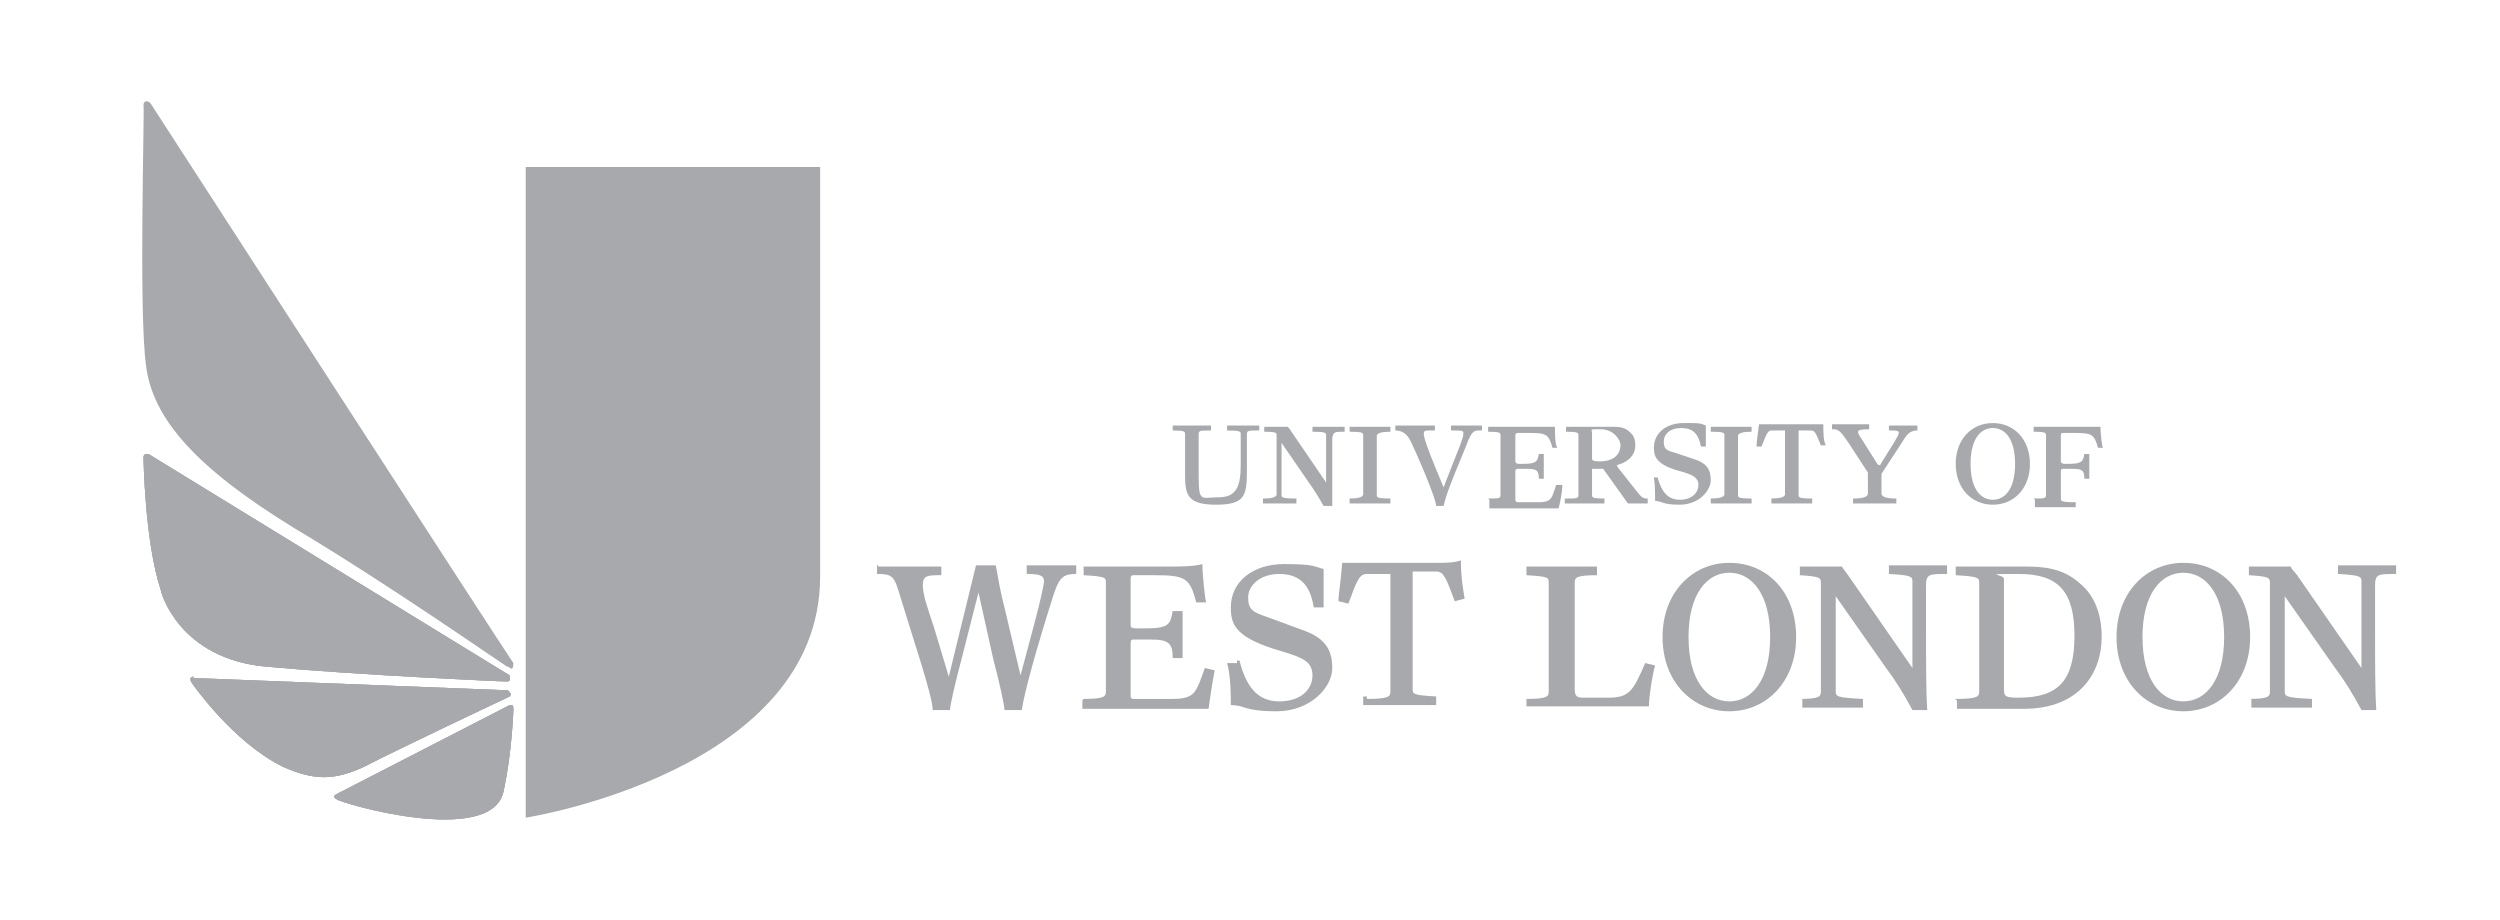 <svg xmlns="http://www.w3.org/2000/svg" xmlns:xlink="http://www.w3.org/1999/xlink" viewBox="0 0 202.1 74.4"><defs><style>      .cls-1 {        clip-path: url(#clippath-1);      }      .cls-2 {        clip-path: url(#clippath-2);      }      .cls-3 {        clip-path: url(#clippath);      }      .cls-4 {        fill: #a7a9ac;      }    </style><clipPath id="clippath"><path class="cls-4" d="M11.6,37c0,0,.1,6.8,1.4,10.7,0,.2,1.5,5.6,8.6,6.2,7.7.7,19.3,1.2,19.4,1.2s.2,0,.2-.2,0-.2,0-.3l-29.2-17.9h-.1c-.1,0-.3,0-.3.3h0Z"></path></clipPath><clipPath id="clippath-1"><path class="cls-4" d="M15.7,54.7c-.1,0-.5,0-.2.5,0,0,3.3,4.8,7.4,6.8,2.5,1.1,4.1,1.1,6.5,0,2.9-1.5,11.8-5.7,11.8-5.7,0,0,.2-.2,0-.3,0,0,0-.2-.3-.2l-25.5-1h.2Z"></path></clipPath><clipPath id="clippath-2"><path class="cls-4" d="M41.2,57l-14,7.2c-.4.2,0,.4,0,.4.2.3,12.5,3.9,13.5-.6.7-3.2.8-6.6.8-6.6,0-.3,0-.4-.2-.4h-.2.1Z"></path></clipPath></defs><g><g id="Layer_1"><g id="Layer_1-2" data-name="Layer_1"><g><path class="cls-4" d="M71,45.8h5.1v.7c-1.1,0-1.5,0-1.5.8s.4,1.9.9,3.4l1.2,4h0l2.2-9h1.6c.2,1.1.4,2.3.7,3.4l1.3,5.5h0l1.2-4.5c.4-1.5.7-2.9.7-3.1,0-.5-.4-.6-1.4-.6v-.7h4v.7c-1.1,0-1.4.3-1.9,1.9-1.3,4.1-2.3,7.7-2.5,9.1h-1.4c0-.4-.4-2.2-.9-4.1l-1.2-5.4h0l-1.4,5.5c-.5,1.9-.9,3.6-.9,4h-1.4c0-1.1-1.6-5.8-2.6-9.1-.5-1.7-.6-1.9-1.9-1.9v-.7h.1Z"></path><path class="cls-4" d="M87.6,56.5c1.7,0,1.8-.2,1.8-.6v-8.8c0-.4,0-.5-1.8-.6v-.7h6.8c1,0,2.1,0,2.8-.2,0,.8.2,2.7.3,3.1h-.8c-.5-2-.9-2.2-3.4-2.2h-1.6c-.2,0-.3,0-.3.3v3.7c0,.2,0,.3.6.3h.5c2,0,2.1-.3,2.3-1.4h.8v3.8h-.8c0-1.2-.3-1.5-1.8-1.5h-1.3c-.2,0-.3,0-.3.3v4.2c0,.2,0,.3.3.3h3.1c1.5,0,1.8-.4,2.2-1.4l.4-1.1.8.2c-.2.9-.4,2.4-.5,3.1h-10.2v-.7h0Z"></path><path class="cls-4" d="M100.2,53.4c.5,2,1.4,3.3,3.2,3.3s2.7-1,2.7-2.1-.8-1.4-2-1.8l-1.3-.4c-3-1-3.3-2-3.3-3.3,0-2.1,1.8-3.5,4.3-3.5s2.4.2,3.2.4v.7c0,.8,0,1.6,0,2.4h-.8c-.3-2-1.3-2.7-2.8-2.7s-2.5.9-2.5,1.9.4,1.2,1.6,1.6l2.7,1c1.8.6,2.5,1.5,2.5,3.1s-1.8,3.5-4.5,3.5-2.5-.5-3.7-.5c0-.8,0-2.3-.3-3.4h.8v-.2Z"></path><path class="cls-4" d="M110.5,56.5c1.8,0,1.9-.2,1.9-.6v-9.5h-1.9c-.6,0-.8.5-1.5,2.4l-.8-.2c0-.6.2-1.6.3-3.1.3,0,.6,0,1,0h6.7c.7,0,1.3,0,1.9-.2,0,1.5.2,2.4.3,3.1l-.8.2c-.7-1.9-.9-2.4-1.5-2.4h-1.9v9.5c0,.4,0,.5,1.9.6v.7h-5.9v-.7h.3Z"></path><path class="cls-4" d="M123.4,56.5c1.7,0,1.8-.2,1.8-.6v-8.8c0-.4,0-.5-1.8-.6v-.7h5.7v.7c-1.7,0-1.8.2-1.8.6v8.6c0,.6.2.7.7.7h2c1.7,0,2-.5,3-2.8l.8.2c-.2.6-.5,2.5-.5,3.3h-9.9v-.7h0Z"></path><path class="cls-4" d="M139.8,45.5c3.1,0,5.4,2.4,5.4,6s-2.4,6-5.4,6-5.4-2.4-5.4-6,2.4-6,5.4-6M139.8,56.7c1.8,0,3.3-1.7,3.3-5.2s-1.5-5.2-3.3-5.2-3.3,1.7-3.3,5.2,1.5,5.2,3.3,5.2"></path><path class="cls-4" d="M145.5,56.5c1.6,0,1.7-.2,1.7-.6v-8.8c0-.4-.1-.5-1.7-.6v-.7h3.4c.1.2.3.4.5.7l5.2,7.5h0v-7c0-.4-.1-.5-1.9-.6v-.7h4.7v.7c-1.5,0-1.7,0-1.7,1v2.8c0,3.2,0,5.9.1,7.2h-1.2c-.7-1.3-1.3-2.3-2.2-3.5l-4-5.7h0v7.7c0,.4.1.5,2.2.6v.7h-4.9v-.7h-.2Z"></path><path class="cls-4" d="M158.1,56.5c1.8,0,1.9-.2,1.9-.6v-8.8c0-.4-.1-.5-1.9-.6v-.7h5.7c2.3,0,3.4.5,4.5,1.5,1,.9,1.6,2.3,1.6,4.2,0,2.9-1.8,5.8-6.3,5.8h-5.4v-.7h-.1ZM162,55.7c0,.6.1.7,1.2.7,3.2,0,4.5-1.4,4.5-5s-1.3-5-4.5-5-1.2,0-1.2.4v8.8h0Z"></path><path class="cls-4" d="M176.5,45.5c3.1,0,5.4,2.4,5.4,6s-2.4,6-5.4,6-5.4-2.4-5.4-6,2.4-6,5.4-6M176.5,56.7c1.8,0,3.3-1.7,3.3-5.2s-1.5-5.2-3.3-5.2-3.3,1.7-3.3,5.2,1.5,5.2,3.3,5.2"></path><path class="cls-4" d="M181.8,56.5c1.6,0,1.7-.2,1.7-.6v-8.8c0-.4-.1-.5-1.7-.6v-.7h3.4c0,.2.3.4.5.7l5.2,7.5h0v-7c0-.4-.1-.5-1.9-.6v-.7h4.7v.7c-1.5,0-1.7,0-1.7,1v2.8c0,3.2,0,5.9.1,7.2h-1.2c-.7-1.3-1.3-2.3-2.2-3.5l-4-5.7h0v7.7c0,.4.1.5,2.2.6v.7h-4.9v-.7h-.2Z"></path></g><g><path class="cls-4" d="M42.5,66.1s23.8-3.7,23.8-19.5V13.5h-23.8v52.5h0Z"></path><path class="cls-4" d="M41,53.9c-.5-.3-9.5-6.6-17.2-11.2-8-4.9-11.5-8.9-12-13.2-.6-4.4-.1-20.8-.2-21,0-.4.4-.4.6-.1,0,0,29.1,45,29.3,45.2,0,.2,0,.7-.4.3"></path><g><path class="cls-4" d="M11.6,37c0,0,.1,6.8,1.4,10.7,0,.2,1.5,5.6,8.6,6.2,7.7.7,19.3,1.2,19.4,1.2h0c0,0,.2,0,.2-.2s0-.2,0-.3l-29.2-17.9h-.1c-.1,0-.3,0-.3.3"></path><g><path class="cls-4" d="M11.6,37c0,0,.1,6.8,1.4,10.7,0,.2,1.5,5.6,8.6,6.2,7.7.7,19.3,1.2,19.4,1.2s.2,0,.2-.2,0-.2,0-.3l-29.2-17.9h-.1c-.1,0-.3,0-.3.3h0Z"></path><g class="cls-3"><rect class="cls-4" x="11.3" y="36" width="30.3" height="19.5" transform="translate(-1.6 1) rotate(-2)"></rect></g></g></g><g><path class="cls-4" d="M15.7,54.7c-.1,0-.5,0-.2.5,0,0,3.3,4.8,7.4,6.8,2.5,1.1,4.1,1.1,6.5,0,2.9-1.5,11.8-5.7,11.8-5.7,0,0,.2-.2,0-.3,0,0,0-.2-.3-.2l-25.5-1h0"></path><g><path class="cls-4" d="M15.7,54.7c-.1,0-.5,0-.2.5,0,0,3.3,4.8,7.4,6.8,2.5,1.1,4.1,1.1,6.5,0,2.9-1.5,11.8-5.7,11.8-5.7,0,0,.2-.2,0-.3,0,0,0-.2-.3-.2l-25.5-1h.2Z"></path><g class="cls-1"><rect class="cls-4" x="15.1" y="54.2" width="26.5" height="9.4" transform="translate(-2.2 1.1) rotate(-2.2)"></rect></g></g></g><g><path class="cls-4" d="M41.2,57l-14,7.2c-.4.2,0,.4,0,.4.2.3,12.5,3.9,13.5-.6.7-3.2.8-6.6.8-6.6,0-.3,0-.4-.2-.4h-.2"></path><g><path class="cls-4" d="M41.2,57l-14,7.2c-.4.2,0,.4,0,.4.2.3,12.5,3.9,13.5-.6.7-3.2.8-6.6.8-6.6,0-.3,0-.4-.2-.4h-.2.1Z"></path><g class="cls-2"><rect class="cls-4" x="26.5" y="56.4" width="15.6" height="12.7" transform="translate(-4.9 3) rotate(-4.6)"></rect></g></g></g></g><g><path class="cls-4" d="M94.7,34.4h3.2v.4c-.9,0-1,0-1,.3v3.3c0,2.3.2,1.8,1.6,1.8s1.8-.8,1.8-2.6v-2.5c0-.2,0-.3-1.1-.3v-.4h2.6v.4c-.9,0-1,0-1,.3v3c0,2-.2,2.7-2.5,2.7s-2.5-.8-2.5-2.4v-3.3c0-.2,0-.3-1-.3v-.4h0Z"></path><path class="cls-4" d="M102.2,40.3q.9,0,1-.3v-4.8c0-.2,0-.3-1-.3v-.4h1.9c0,0,.2.2.3.4l2.8,4.1h0v-3.8c0-.2,0-.3-1.1-.3v-.4h2.6v.4c-.8,0-.9,0-1,.5v5.5h-.7c-.4-.7-.7-1.2-1.2-1.9l-2.2-3.2h0v4.2c0,.2,0,.3,1.2.3v.4h-2.7v-.4h0Z"></path><path class="cls-4" d="M109.1,40.3q1,0,1.1-.3v-4.8c0-.2,0-.3-1.1-.3v-.4h3.3v.4q-1,0-1.1.3v4.8c0,.2,0,.3,1.1.3v.4h-3.3v-.4Z"></path><path class="cls-4" d="M112.9,34.4h3.1v.4h-.4c-.4,0-.5,0-.5.3s.4,1.4.9,2.6l.7,1.7.7-1.8c.4-1,.9-2.2.9-2.5s0-.3-1-.3v-.4h2.5v.4h-.3c-.4,0-.6.2-1,1.3-1.5,3.6-1.6,4-1.8,4.8h-.6c0-.6-1.6-4.3-2.1-5.3q-.4-.8-1.2-.8v-.4h.1Z"></path><path class="cls-4" d="M120.3,40.3c.9,0,1,0,1-.3v-4.8c0-.2,0-.3-1-.3v-.4h3.8c.6,0,1.2,0,1.6,0,0,.4,0,1.5.2,1.7h-.4c-.3-1.1-.5-1.2-1.9-1.2h-.9c0,0-.2,0-.2.2v2.1c0,0,0,.2.3.2h.3c1.1,0,1.2-.2,1.3-.8h.4v2h-.4c0-.7-.2-.8-1-.8h-.7c0,0-.2,0-.2.2v2.3c0,0,0,.2.2.2h1.7c.8,0,1-.2,1.2-.8l.2-.6h.5c0,.6-.2,1.5-.3,1.9h-5.6v-.7Z"></path><path class="cls-4" d="M126.6,40.3c.9,0,1,0,1-.3v-4.8c0-.2,0-.3-1-.3v-.4h3.5c.7,0,1.1,0,1.5.3s.6.6.6,1.2c0,1.3-1.5,1.6-1.5,1.6,0,0,0,0,.1.2l1.5,1.9c.4.5.5.6.9.6v.4h-1.6l-2-2.8s-.1,0-.5,0-.4,0-.4,0v2.1c0,.2,0,.3,1,.3v.4h-3.2v-.4h0ZM128.7,37.1q0,.2.6.2c1.4,0,1.7-.8,1.7-1.3s-.6-1.3-1.6-1.3-.7,0-.7.3v2.1Z"></path><path class="cls-4" d="M134,38.6c.3,1.1.8,1.8,1.8,1.8s1.5-.6,1.5-1.2-.5-.8-1.1-1l-.7-.2c-1.6-.5-1.8-1.1-1.8-1.8,0-1.2,1-2,2.4-2s1.3,0,1.8.2v1.7h-.4c-.2-1.1-.7-1.5-1.6-1.5s-1.4.5-1.4,1.1.2.7.9.9l1.5.5c1,.3,1.4.8,1.4,1.7s-1,2-2.5,2-1.4-.3-2-.3c0-.5,0-1.3-.1-1.9h.4,0Z"></path><path class="cls-4" d="M138.3,40.3q1,0,1.1-.3v-4.8c0-.2,0-.3-1.1-.3v-.4h3.3v.4q-1,0-1.1.3v4.8c0,.2,0,.3,1.1.3v.4h-3.3v-.4Z"></path><path class="cls-4" d="M143.2,40.3q1,0,1.1-.3v-5.2h-1.1c-.3,0-.4.3-.8,1.3h-.4c0-.4.1-1,.2-1.8h5.2c0,.8,0,1.3.2,1.7h-.4c-.4-1-.5-1.2-.8-1.2h-1v5.2c0,.2,0,.3,1.1.3v.4h-3.3v-.4h0Z"></path><path class="cls-4" d="M151,38.2l-1.5-2.3c-.8-1.2-.9-1.2-1.4-1.2v-.4h3v.4q-.9,0-.9.2t.3.6l1.2,1.9c0,0,.1.2.2.2s.1,0,.2-.2l1-1.6c.3-.5.4-.7.4-.8,0-.2-.2-.2-.8-.2v-.4h2.3v.4c-.5,0-.8.2-1.2.9l-1.7,2.6v1.6q0,.4,1.2.4v.4h-3.5v-.4q1.2,0,1.2-.4v-1.6h0Z"></path><path class="cls-4" d="M161.1,34.2c1.7,0,3,1.3,3,3.3s-1.3,3.3-3,3.3-3-1.3-3-3.3,1.3-3.3,3-3.3M161.1,40.4c1,0,1.8-.9,1.8-2.9s-.8-2.9-1.8-2.9-1.8.9-1.8,2.9.8,2.9,1.8,2.9"></path><path class="cls-4" d="M164.4,40.3c.9,0,1,0,1-.3v-4.8c0-.2,0-.3-1-.3v-.4h3.8c.6,0,1.2,0,1.6,0,0,.4.1,1.5.2,1.7h-.4c-.3-1.1-.5-1.2-1.9-1.2h-.9c-.1,0-.2,0-.2.2v2.1c0,0,0,.2.3.2h.3c1.1,0,1.2-.2,1.3-.8h.4v2h-.4c0-.7-.2-.8-1-.8h-.7c-.1,0-.2,0-.2.2v2.2c0,.2,0,.3,1.2.3v.4h-3.3v-.6Z"></path></g></g></g></g></svg>